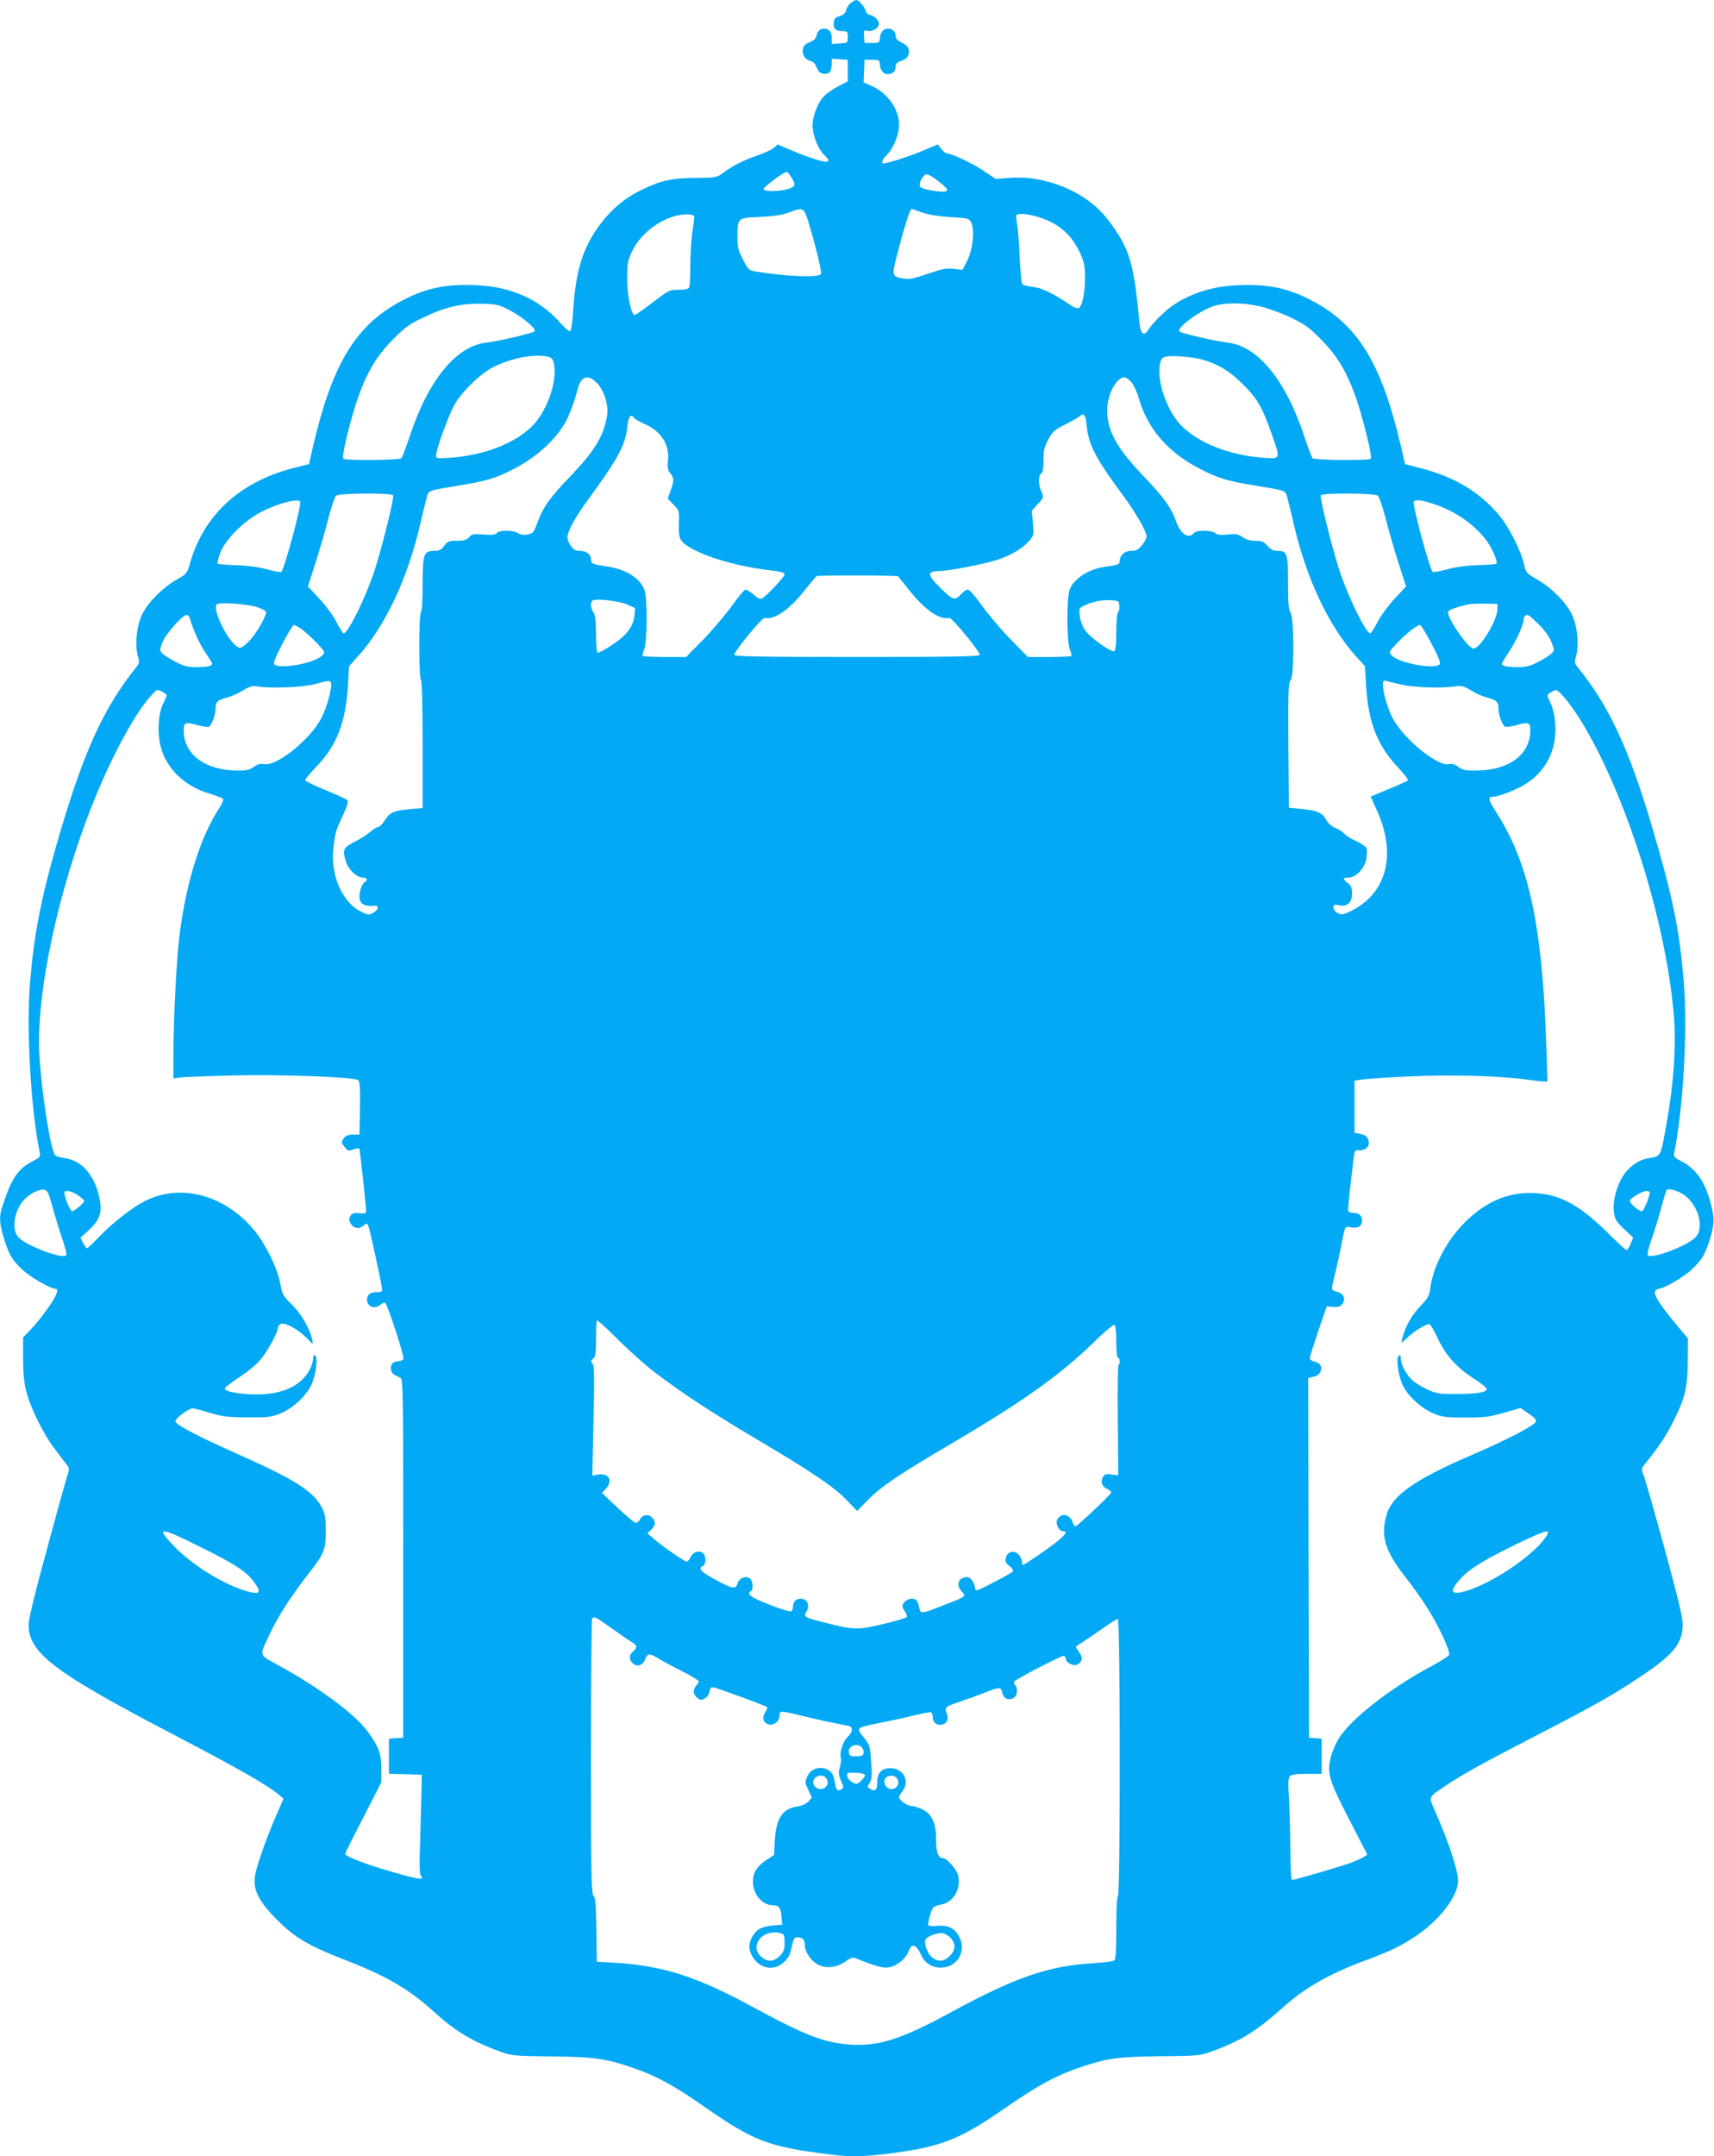 <?xml version="1.0" standalone="no"?>
<!DOCTYPE svg PUBLIC "-//W3C//DTD SVG 20010904//EN"
 "http://www.w3.org/TR/2001/REC-SVG-20010904/DTD/svg10.dtd">
<svg version="1.0" xmlns="http://www.w3.org/2000/svg"
 width="1018pt" height="1280pt" viewBox="0 0 1018 1280"
 preserveAspectRatio="xMidYMid meet">
<g transform="translate(0,1280) scale(0.1,-0.1)"
fill="#03a9f4" stroke="none">
<path d="M5053 12782 c-12 -9 -25 -29 -28 -43 -4 -17 -16 -28 -38 -35 -25 -7
-33 -15 -35 -38 -4 -36 10 -50 51 -51 30 0 32 -2 32 -35 0 -35 0 -35 -47 -38
l-48 -3 0 33 c0 39 -15 58 -46 58 -24 0 -40 -15 -45 -44 -2 -10 -12 -23 -21
-27 -10 -5 -25 -13 -35 -17 -41 -20 -30 -91 16 -102 13 -3 28 -13 33 -23 4 -9
12 -25 17 -34 10 -22 47 -29 67 -13 7 7 14 28 14 47 l0 34 48 -3 47 -3 0 -64
0 -64 -54 -28 c-30 -16 -67 -40 -82 -55 -39 -38 -73 -119 -73 -179 0 -58 34
-142 70 -176 49 -46 22 -51 -82 -15 -38 13 -97 36 -132 51 l-63 28 -22 -20
c-12 -11 -58 -32 -102 -47 -83 -29 -146 -61 -204 -105 -32 -24 -42 -26 -150
-27 -146 0 -213 -14 -328 -70 -107 -51 -191 -124 -264 -227 -91 -129 -129
-260 -145 -489 -3 -58 -10 -112 -15 -120 -6 -10 -24 4 -69 54 -121 133 -286
206 -490 215 -192 9 -317 -20 -474 -109 -253 -145 -387 -374 -498 -853 l-23
-100 -87 -22 c-320 -81 -533 -275 -617 -558 -20 -70 -21 -71 -84 -107 -82 -47
-165 -131 -202 -203 -33 -66 -45 -182 -26 -250 10 -35 8 -43 -9 -65 -198 -245
-319 -513 -475 -1057 -93 -323 -134 -538 -157 -821 -22 -277 5 -745 58 -1004
5 -24 0 -30 -43 -52 -88 -44 -128 -106 -182 -277 -16 -52 -14 -93 10 -173 30
-100 49 -134 111 -192 47 -45 167 -114 197 -114 24 0 8 -42 -45 -116 -31 -44
-76 -100 -101 -126 l-46 -47 0 -123 c0 -84 6 -145 18 -193 25 -102 102 -258
176 -354 35 -46 68 -90 74 -97 6 -9 5 -25 -3 -47 -7 -19 -62 -216 -122 -438
-73 -267 -110 -420 -110 -454 0 -169 152 -283 893 -669 343 -179 522 -281 590
-337 l31 -26 -41 -94 c-66 -152 -125 -320 -130 -376 -8 -78 29 -146 136 -253
104 -103 186 -151 392 -231 255 -99 385 -174 537 -312 128 -116 229 -177 402
-239 60 -21 83 -23 295 -25 257 -3 321 -12 487 -69 139 -48 240 -103 426 -233
291 -202 377 -235 742 -280 121 -16 205 -14 371 8 295 39 403 83 674 271 193
134 310 196 458 244 151 49 209 57 462 60 220 2 233 3 303 29 167 60 269 123
412 252 135 123 283 208 503 289 150 56 203 82 293 141 144 96 254 239 254
331 0 62 -60 241 -139 418 -36 79 -36 78 49 135 112 76 213 132 528 295 377
195 472 248 642 361 199 132 253 198 254 310 0 46 -26 153 -108 455 -60 217
-115 412 -124 433 -14 37 -14 40 7 65 85 106 128 170 171 257 69 138 84 202
84 360 l1 130 -63 75 c-97 115 -145 190 -131 206 6 8 16 14 21 14 29 0 150 70
196 114 62 58 81 92 112 195 24 80 23 120 -4 214 -33 117 -87 192 -168 233
-44 22 -49 28 -44 52 53 260 80 728 57 1007 -22 281 -59 474 -152 800 -157
556 -278 827 -479 1075 -17 22 -19 30 -9 65 19 68 7 184 -26 250 -37 73 -119
155 -205 205 -65 38 -67 40 -79 95 -17 74 -89 217 -144 283 -117 141 -268 232
-473 284 l-89 23 -23 100 c-111 479 -245 708 -498 853 -157 89 -282 118 -474
109 -138 -6 -261 -42 -364 -107 -61 -38 -133 -108 -167 -159 -27 -42 -46 -22
-53 56 -31 348 -60 438 -192 607 -124 158 -364 258 -580 240 l-80 -6 -75 50
c-65 44 -189 102 -217 102 -6 0 -20 12 -31 26 l-21 27 -97 -41 c-81 -33 -203
-72 -227 -72 -15 0 -3 27 21 50 38 36 73 122 73 178 0 94 -68 190 -163 232
l-48 21 3 67 3 67 45 0 c42 0 45 -2 46 -27 1 -35 21 -58 48 -58 28 0 46 18 46
46 0 17 9 25 35 34 24 8 37 19 41 37 9 33 -4 54 -44 72 -21 10 -32 22 -32 36
0 27 -18 45 -46 45 -27 0 -47 -23 -48 -58 -1 -25 -4 -27 -46 -27 l-45 0 -3 39
c-3 36 -2 38 20 33 29 -8 68 17 68 42 0 21 -27 48 -55 53 -11 2 -21 12 -23 23
-5 23 -41 65 -56 65 -6 0 -21 -8 -33 -18z m-353 -1034 c28 -46 25 -55 -17 -69
-53 -17 -148 -18 -148 -1 0 12 120 101 138 102 4 0 16 -15 27 -32z m895 -41
c35 -31 38 -36 21 -43 -21 -8 -135 11 -149 25 -11 11 -1 45 19 66 13 13 19 13
42 1 15 -8 45 -30 67 -49z m-797 -214 c40 -127 84 -305 78 -319 -9 -23 -199
-17 -391 15 -37 6 -42 11 -72 70 -28 54 -33 75 -33 132 0 116 0 116 132 121
78 4 130 11 168 25 91 33 93 32 118 -44z m678 46 c38 -14 97 -23 169 -28 104
-6 110 -7 123 -31 22 -43 11 -156 -22 -224 l-29 -58 -52 6 c-45 5 -69 0 -154
-29 -79 -28 -110 -34 -141 -29 -74 12 -75 14 -40 149 40 154 75 265 84 265 2
0 29 -9 62 -21z m-1353 -34 c-1 -11 -7 -56 -13 -100 -5 -44 -10 -128 -10 -186
0 -59 -3 -114 -6 -123 -5 -12 -20 -16 -63 -16 -54 0 -59 -2 -154 -75 -54 -41
-102 -75 -107 -75 -21 0 -45 115 -45 215 0 89 3 107 29 162 57 125 212 226
336 220 29 -2 35 -6 33 -22z m2046 6 c120 -37 196 -104 248 -217 21 -47 27
-74 27 -139 1 -99 -19 -185 -42 -185 -10 0 -30 9 -47 21 -100 68 -169 101
-221 106 -29 3 -58 11 -63 17 -4 6 -11 79 -15 161 -3 83 -10 170 -15 195 -5
25 -7 48 -5 52 9 14 71 9 133 -11z m-3147 -550 c78 -39 168 -115 153 -128 -12
-11 -220 -60 -287 -67 -180 -20 -347 -226 -457 -563 -21 -63 -42 -118 -47
-123 -12 -12 -333 -15 -345 -3 -5 5 2 54 20 128 74 302 142 445 271 576 72 73
99 94 180 132 131 64 230 87 351 84 86 -2 103 -6 161 -36z m4468 19 c47 -12
128 -41 180 -67 81 -39 108 -58 180 -132 129 -131 196 -272 270 -576 19 -74
26 -123 21 -128 -12 -12 -333 -9 -345 3 -5 5 -26 60 -47 123 -110 337 -277
543 -457 563 -64 7 -275 55 -286 66 -22 19 111 119 199 150 68 23 180 23 285
-2z m-4230 -299 c20 -6 26 -15 32 -51 15 -108 -48 -279 -135 -363 -102 -100
-285 -170 -479 -184 -84 -6 -88 -5 -88 15 0 29 66 215 102 286 43 85 163 202
248 242 112 53 245 76 320 55z m3883 -16 c95 -28 162 -69 238 -145 85 -84 118
-140 173 -299 52 -150 54 -145 -52 -138 -194 14 -377 84 -479 184 -87 84 -150
255 -135 363 6 36 12 46 32 52 34 10 167 0 223 -17z m-3598 -138 c42 -42 70
-131 61 -191 -19 -123 -73 -212 -224 -369 -114 -118 -158 -180 -187 -262 -10
-27 -22 -55 -27 -61 -15 -20 -68 -25 -91 -9 -28 19 -111 20 -126 1 -10 -11
-28 -13 -79 -9 -60 5 -69 3 -86 -16 -15 -16 -31 -21 -72 -21 -48 0 -56 -3 -76
-30 -17 -24 -29 -30 -59 -30 -63 0 -69 -19 -69 -202 0 -94 -4 -159 -10 -163
-13 -8 -13 -392 0 -400 6 -4 10 -143 10 -384 l0 -378 -74 -6 c-98 -9 -120 -19
-151 -67 -14 -22 -32 -40 -40 -40 -8 0 -29 -13 -47 -29 -18 -15 -56 -40 -84
-54 -73 -37 -79 -46 -64 -107 13 -56 66 -110 107 -110 26 0 30 -15 7 -28 -8
-5 -20 -28 -25 -51 -15 -66 10 -94 81 -88 33 3 32 -20 -2 -41 -26 -15 -30 -15
-71 5 -116 56 -187 221 -166 387 11 88 13 94 57 189 23 50 32 81 26 87 -6 6
-64 32 -129 59 -66 27 -121 54 -123 59 -1 4 28 41 66 80 122 125 176 265 189
487 l6 110 54 60 c160 177 294 460 368 780 15 66 33 138 39 160 13 46 0 41
210 76 144 24 200 40 301 92 134 67 251 172 311 277 25 43 57 128 74 197 20
80 61 94 115 40z m3177 1 c14 -18 33 -60 42 -93 52 -180 171 -318 359 -416
107 -56 164 -74 313 -98 210 -35 197 -30 210 -76 6 -22 24 -94 39 -160 74
-320 208 -603 368 -780 l54 -60 6 -110 c13 -220 66 -358 187 -487 38 -40 66
-76 62 -80 -6 -6 -67 -33 -184 -81 l-37 -16 34 -75 c122 -264 64 -498 -151
-604 -48 -23 -56 -24 -79 -12 -14 7 -25 22 -25 33 0 17 5 19 32 13 50 -10 78
15 78 69 0 35 -5 48 -25 63 -32 25 -32 32 3 32 45 0 99 56 107 113 4 26 5 54
1 62 -3 9 -30 27 -59 41 -30 13 -63 34 -73 45 -10 12 -35 28 -54 35 -22 9 -43
28 -54 49 -23 41 -50 53 -146 63 l-75 7 -3 371 c-2 321 0 373 13 384 22 18 22
375 0 404 -12 16 -15 54 -15 177 0 175 -5 189 -63 189 -24 0 -40 8 -59 30 -22
25 -34 30 -73 30 -31 0 -55 7 -75 21 -25 19 -38 21 -87 16 -42 -4 -63 -2 -77
9 -26 19 -110 18 -126 -1 -31 -37 -78 -5 -105 70 -28 81 -73 143 -187 262
-165 172 -222 274 -222 398 0 92 54 195 103 195 10 0 30 -15 43 -32z m-268
-255 c12 -115 53 -194 219 -418 70 -94 137 -211 137 -239 0 -10 -12 -33 -27
-52 -23 -28 -35 -34 -65 -34 -39 0 -68 -27 -68 -62 0 -18 -11 -22 -90 -33 -93
-13 -179 -68 -206 -132 -20 -46 -19 -311 0 -358 8 -18 12 -36 8 -39 -3 -3 -62
-6 -131 -6 l-126 0 -105 107 c-58 60 -134 150 -170 201 -36 51 -72 92 -81 92
-9 0 -24 -9 -35 -21 -41 -45 -50 -44 -115 18 -93 88 -98 112 -23 113 55 0 261
40 342 65 85 27 157 70 197 117 25 29 26 35 20 103 l-7 73 36 40 c36 39 36 40
21 75 -19 46 -19 91 -1 106 10 8 14 33 14 80 -1 57 4 77 28 122 26 48 37 58
102 90 41 21 79 42 85 48 24 24 35 10 41 -56z m-2688 46 c3 -6 35 -24 69 -39
95 -43 143 -122 132 -219 -4 -36 -1 -51 14 -70 23 -29 24 -43 2 -103 l-17 -48
35 -36 c33 -35 34 -37 31 -111 -2 -54 2 -82 12 -98 45 -69 292 -153 526 -180
70 -8 90 -14 90 -26 0 -13 -108 -127 -132 -140 -13 -7 -26 -2 -51 21 -19 16
-41 30 -49 30 -7 0 -43 -42 -78 -92 -36 -51 -112 -141 -170 -201 l-105 -107
-126 0 c-69 0 -128 3 -131 6 -4 3 0 21 8 39 19 47 20 312 0 358 -30 70 -114
120 -229 136 -77 11 -87 16 -87 41 0 29 -28 50 -65 50 -26 0 -39 7 -54 29 -12
16 -21 39 -21 51 0 34 45 118 120 220 184 252 224 327 236 437 6 61 22 81 40
52z m-1431 -459 c8 -13 -64 -302 -110 -445 -52 -160 -158 -375 -184 -375 -4 0
-23 30 -42 66 -18 37 -64 99 -102 140 l-68 73 46 143 c25 78 59 197 76 263 18
70 37 125 46 133 21 15 329 17 338 2z m5848 -2 c9 -8 28 -63 46 -133 17 -66
51 -185 76 -263 l46 -143 -68 -73 c-38 -41 -84 -103 -102 -140 -19 -36 -38
-66 -42 -66 -26 0 -132 216 -184 375 -46 143 -118 432 -110 445 9 15 317 13
338 -2z m-6400 -35 c10 -17 -95 -407 -113 -418 -5 -3 -43 4 -86 16 -49 13
-115 22 -181 24 -58 2 -107 6 -110 8 -3 3 2 27 11 54 28 85 139 198 251 256
95 49 216 80 228 60z m6730 -14 c126 -42 229 -111 307 -206 37 -44 79 -138 67
-150 -3 -2 -52 -6 -110 -8 -66 -2 -132 -11 -181 -24 -43 -12 -81 -19 -86 -16
-18 11 -123 401 -113 418 8 13 52 8 116 -14z m-3179 -430 c2 -2 31 -39 65 -81
93 -118 183 -180 240 -166 14 3 180 -198 180 -219 1 -10 -151 -13 -729 -13
-578 0 -730 3 -729 13 0 21 166 222 180 219 57 -14 147 48 240 166 34 42 65
79 69 82 10 6 478 5 484 -1z m-1610 -167 l49 -22 -5 -45 c-8 -67 -48 -119
-135 -175 -41 -28 -79 -47 -84 -44 -5 3 -9 53 -9 112 -1 78 -5 112 -15 126
-16 21 -20 58 -7 70 14 15 156 0 206 -22z m2924 -6 c2 -16 -1 -33 -7 -39 -7
-7 -11 -55 -11 -118 0 -66 -4 -110 -11 -114 -17 -11 -146 81 -175 125 -15 22
-29 60 -31 84 -5 39 -3 46 18 57 47 25 105 38 159 36 53 -2 55 -3 58 -31z
m-5120 -10 c28 -9 52 -23 52 -30 0 -29 -62 -134 -103 -174 -38 -37 -48 -42
-64 -33 -57 30 -150 215 -127 252 10 16 174 6 242 -15z m7365 -18 c-4 -67
-103 -228 -141 -228 -31 0 -152 172 -152 217 0 11 48 29 125 46 11 3 54 4 95
4 l75 -2 -2 -37z m-7767 -45 c24 -79 61 -160 95 -208 21 -31 39 -60 39 -64 0
-15 -29 -21 -95 -21 -51 0 -74 6 -121 31 -33 16 -68 39 -78 49 -19 18 -19 20
-1 67 18 48 119 163 144 163 6 0 14 -8 17 -17z m8014 -40 c36 -36 64 -76 75
-106 18 -47 18 -49 -1 -67 -10 -10 -45 -33 -78 -49 -47 -25 -70 -31 -121 -31
-65 0 -95 6 -95 20 0 4 20 37 44 73 41 61 86 161 86 191 0 15 10 26 23 26 6 0
36 -26 67 -57z m-7344 -31 c21 -16 61 -53 88 -81 48 -52 48 -53 30 -72 -46
-46 -252 -84 -284 -53 -8 8 5 42 47 122 32 61 63 112 69 112 6 0 29 -13 50
-28z m6707 -84 c42 -80 55 -114 47 -122 -32 -31 -238 7 -284 53 -18 19 -18 20
30 72 52 55 120 109 138 109 6 0 37 -51 69 -112z m-6537 -232 c9 -23 -25 -147
-58 -210 -67 -127 -266 -287 -340 -272 -22 4 -38 0 -62 -17 -25 -18 -44 -22
-101 -21 -179 2 -302 88 -313 218 -5 68 4 74 83 51 31 -8 60 -13 66 -9 17 10
39 70 39 107 0 41 11 51 70 67 25 6 67 25 94 42 38 23 56 28 81 24 73 -14 269
-7 340 12 89 24 95 25 101 8z m6340 -6 c81 -21 248 -28 339 -14 35 5 50 1 91
-24 27 -17 69 -36 94 -42 59 -16 70 -26 70 -67 0 -37 22 -97 39 -107 6 -4 35
1 66 9 79 23 88 17 83 -51 -11 -132 -135 -217 -320 -218 -64 -1 -82 3 -107 22
-22 16 -38 21 -56 16 -65 -16 -269 150 -333 272 -44 84 -75 224 -49 224 2 0
39 -9 83 -20z m-7316 -67 c0 -4 -9 -26 -21 -50 -30 -62 -36 -176 -14 -258 35
-130 143 -233 289 -276 39 -12 75 -25 80 -30 5 -5 -2 -24 -16 -47 -118 -177
-203 -450 -243 -773 -17 -141 -35 -494 -35 -703 l0 -138 38 6 c20 3 160 8 309
12 289 7 727 -9 751 -28 9 -8 12 -50 10 -167 l-3 -156 -38 0 c-27 0 -43 -6
-53 -19 -18 -25 -18 -29 5 -57 17 -22 22 -23 50 -12 17 6 33 8 35 5 4 -6 36
-304 40 -362 1 -23 -2 -25 -41 -22 -34 3 -43 0 -53 -18 -9 -17 -8 -26 5 -46
18 -28 51 -31 76 -8 17 15 19 15 28 -7 8 -21 67 -290 79 -361 4 -26 2 -28 -30
-28 -39 0 -58 -15 -58 -45 0 -43 47 -60 82 -28 11 10 22 13 27 7 16 -16 113
-315 107 -330 -3 -8 -16 -14 -29 -14 -14 0 -30 -7 -37 -14 -16 -20 -9 -57 13
-67 9 -5 25 -13 35 -18 16 -8 17 -69 17 -1072 l0 -1064 -42 -3 -43 -3 0 -104
0 -104 98 -3 97 -3 -2 -115 c-2 -63 -5 -195 -8 -293 -5 -124 -3 -182 5 -192
22 -27 -8 -23 -164 21 -148 42 -286 94 -286 109 0 4 48 101 108 216 l107 210
0 82 c-1 90 -14 126 -83 221 -72 99 -287 258 -520 386 -129 71 -123 54 -62
186 46 100 123 220 217 342 109 139 118 159 118 272 0 75 -4 104 -20 135 -49
99 -155 168 -482 314 -249 110 -387 182 -391 203 -3 16 78 78 102 78 9 0 55
-12 103 -27 76 -23 107 -26 223 -27 119 -1 142 2 192 22 73 29 152 100 185
166 28 56 44 168 24 180 -7 5 -11 -2 -11 -19 0 -14 -9 -42 -19 -63 -48 -92
-147 -143 -290 -149 -102 -4 -216 14 -216 34 0 6 41 38 90 70 59 39 104 78
132 114 40 52 93 151 93 175 0 6 6 17 14 23 20 17 104 -27 157 -81 40 -42 40
-42 34 -12 -16 69 -64 153 -120 208 -54 53 -58 60 -71 129 -17 91 -86 231
-154 314 -174 210 -437 281 -650 173 -72 -36 -189 -127 -266 -207 -39 -40 -73
-73 -77 -73 -4 0 -14 14 -23 31 l-16 31 55 51 c63 60 76 104 56 193 -29 130
-104 215 -203 229 -23 4 -49 10 -56 15 -27 17 -81 355 -96 595 -21 357 107
963 313 1485 108 273 247 533 343 642 41 47 42 48 71 33 16 -9 29 -18 29 -22z
m8396 -145 c268 -434 506 -1184 555 -1749 15 -182 1 -400 -41 -639 -37 -209
-34 -203 -102 -214 -52 -8 -88 -28 -128 -68 -56 -55 -96 -177 -84 -257 5 -39
15 -54 60 -97 l54 -51 -15 -36 c-8 -21 -19 -37 -25 -37 -5 0 -51 42 -102 93
-168 168 -287 235 -433 244 -152 10 -280 -39 -404 -153 -119 -110 -207 -270
-226 -411 -6 -45 -14 -60 -56 -103 -50 -51 -89 -118 -107 -182 -6 -21 -9 -38
-8 -38 2 0 20 16 41 35 36 34 103 75 124 75 6 0 28 -37 49 -82 48 -103 112
-174 213 -240 44 -27 79 -56 79 -64 0 -19 -60 -29 -185 -29 -99 0 -116 3 -170
28 -33 16 -73 40 -88 55 -36 34 -67 93 -67 127 0 17 -4 24 -11 19 -20 -12 -4
-124 24 -180 33 -66 113 -137 185 -166 49 -20 75 -23 187 -23 114 0 142 4 228
29 l98 28 39 -27 c67 -46 68 -51 13 -85 -57 -37 -195 -104 -353 -172 -325
-140 -461 -235 -494 -348 -37 -125 -12 -213 106 -365 46 -58 108 -145 138
-194 65 -102 135 -254 127 -274 -3 -8 -50 -38 -104 -67 -238 -126 -475 -310
-550 -427 -18 -29 -40 -80 -49 -114 -24 -94 -11 -136 111 -373 l106 -205 -23
-15 c-13 -8 -48 -24 -78 -35 -57 -21 -332 -101 -347 -101 -4 0 -9 87 -9 192
-1 106 -5 242 -9 301 -5 79 -4 112 5 122 9 11 35 15 101 15 l89 0 0 104 0 105
-37 3 -38 3 -3 1068 -2 1067 30 7 c58 11 65 79 9 90 -18 3 -29 12 -29 22 0 9
23 81 50 161 l50 145 39 -3 c31 -2 42 1 54 19 21 30 8 61 -32 71 -37 10 -36 8
-12 106 11 43 27 115 36 162 25 128 21 122 61 114 40 -7 64 8 64 40 0 30 -18
46 -51 46 -15 0 -29 5 -31 11 -2 6 2 56 8 112 7 56 16 136 21 177 7 70 10 75
30 72 32 -5 63 15 63 41 0 33 -14 48 -51 56 l-34 7 0 154 0 155 40 6 c22 4
148 13 281 19 242 12 549 4 714 -20 36 -5 75 -10 88 -10 l23 0 -6 188 c-23
736 -102 1106 -301 1415 -43 66 -48 87 -19 87 37 0 150 45 204 81 120 80 179
206 168 354 -3 46 -14 93 -26 118 -26 54 -26 53 7 71 26 15 28 15 69 -30 24
-25 68 -87 99 -136z m-9074 -2893 c15 -55 41 -140 58 -189 19 -54 28 -92 22
-98 -23 -23 -235 57 -282 107 -46 49 -24 171 42 232 35 32 80 54 108 51 22 -3
27 -13 52 -103z m9697 67 c82 -65 113 -192 61 -247 -47 -50 -259 -130 -282
-107 -6 6 2 42 21 95 17 48 42 130 57 184 14 54 29 102 31 107 10 16 76 -3
112 -32z m-9546 3 c20 -14 37 -30 37 -34 0 -11 -58 -61 -71 -61 -9 0 -35 55
-45 97 -5 19 -2 23 18 23 13 0 40 -11 61 -25z m9333 2 c-9 -39 -36 -97 -44
-97 -19 0 -71 45 -72 62 0 14 75 58 98 58 20 0 23 -4 18 -23z m-5901 -1058
c156 -119 351 -246 590 -387 327 -193 467 -287 541 -364 l65 -67 67 68 c79 80
187 152 492 331 423 249 647 408 842 598 64 63 121 111 127 107 7 -4 11 -45
11 -101 0 -56 4 -94 10 -94 12 0 14 -33 3 -44 -4 -4 -6 -153 -4 -331 l3 -323
-40 5 c-34 5 -42 2 -52 -16 -15 -29 -5 -55 25 -69 14 -6 25 -16 25 -21 0 -11
-201 -201 -212 -201 -5 0 -12 10 -17 23 -19 51 -69 59 -92 16 -12 -24 11 -69
36 -69 27 0 15 -19 -37 -61 -58 -46 -194 -139 -203 -139 -3 0 -5 9 -5 19 0 10
-8 29 -18 41 -25 31 -69 21 -78 -17 -6 -21 -2 -31 22 -49 18 -15 25 -27 19
-33 -16 -15 -200 -111 -213 -111 -7 0 -12 9 -12 19 0 10 -8 29 -18 41 -14 18
-25 21 -45 16 -39 -9 -46 -50 -16 -82 29 -31 30 -30 -107 -83 -134 -52 -136
-53 -144 -15 -10 44 -18 54 -45 54 -25 0 -55 -24 -55 -43 0 -7 7 -23 16 -35 8
-12 13 -26 10 -31 -4 -5 -66 -24 -138 -41 -150 -36 -175 -36 -342 6 -126 32
-135 36 -118 64 25 40 8 80 -33 80 -27 0 -45 -18 -45 -46 0 -13 -5 -26 -11
-29 -5 -4 -64 14 -130 40 -111 43 -137 63 -109 80 16 10 12 61 -6 75 -22 19
-67 1 -74 -30 -9 -36 -32 -31 -133 24 -84 45 -104 67 -72 80 19 7 20 60 1 76
-23 19 -59 8 -74 -22 -7 -16 -18 -28 -23 -28 -14 0 -145 91 -195 135 l-39 33
23 22 c27 26 28 51 3 74 -23 21 -56 14 -71 -15 -6 -10 -17 -19 -24 -19 -7 0
-55 40 -107 89 l-94 89 23 24 c44 48 20 95 -44 85 l-36 -6 7 324 c6 266 5 328
-6 341 -11 14 -11 18 4 29 14 10 17 30 17 117 0 58 2 107 5 110 4 3 61 -49
128 -116 67 -67 167 -156 222 -197z m-2701 -1034 c207 -102 274 -147 320 -213
41 -57 28 -70 -50 -47 -137 40 -320 153 -428 264 -116 121 -92 121 158 -4z
m7997 78 c-55 -104 -297 -275 -470 -333 -106 -35 -120 -9 -41 74 55 59 152
116 354 213 138 66 174 76 157 46z m-5559 -558 c50 -36 103 -73 119 -82 34
-20 36 -32 9 -56 -25 -21 -26 -49 -1 -71 26 -24 60 -12 73 25 12 35 27 36 77
5 20 -13 83 -47 139 -75 56 -28 102 -56 102 -62 0 -6 -7 -17 -15 -25 -8 -9
-15 -24 -15 -34 0 -21 25 -50 44 -50 22 0 49 27 51 51 1 17 8 24 21 23 19 -2
312 -109 321 -118 2 -2 -3 -16 -12 -30 -21 -32 -12 -64 21 -72 31 -8 64 19 64
53 0 29 7 29 128 -1 53 -13 135 -32 182 -41 47 -9 93 -19 103 -21 25 -8 21
-37 -8 -64 -28 -26 -50 -92 -41 -124 3 -11 0 -38 -6 -58 -9 -32 -8 -44 7 -79
16 -35 17 -42 4 -50 -23 -15 -34 -5 -40 38 -3 23 -11 49 -19 58 -41 49 -122
37 -146 -22 -14 -32 -13 -38 7 -79 l21 -45 -21 -23 c-13 -14 -39 -26 -63 -29
-89 -12 -128 -69 -136 -198 l-5 -91 -36 -23 c-58 -37 -83 -70 -88 -117 -9 -82
48 -158 118 -158 35 0 48 -17 51 -71 l3 -44 -55 -5 c-67 -7 -95 -21 -120 -63
-26 -42 -25 -86 3 -128 45 -67 123 -80 181 -28 28 24 38 43 48 90 9 44 16 59
29 59 36 0 49 -12 49 -45 0 -42 36 -95 80 -118 47 -24 109 -17 161 19 37 26
43 27 72 15 88 -35 139 -51 167 -51 56 0 118 46 139 103 16 42 43 34 68 -20
25 -56 65 -83 120 -83 94 0 152 89 114 175 -25 56 -66 79 -133 73 -27 -3 -51
-1 -54 3 -6 10 15 88 28 105 5 6 25 14 46 18 74 11 123 96 102 175 -9 36 -67
101 -90 101 -27 0 -40 34 -40 108 0 101 -26 156 -84 183 -23 10 -52 19 -65 19
-24 0 -71 35 -71 53 0 5 9 20 20 34 46 58 7 135 -69 137 -54 1 -81 -27 -81
-85 0 -44 -11 -54 -40 -39 -20 11 -20 13 -5 36 13 21 15 41 9 125 -7 95 -9
103 -40 141 -53 63 -54 62 104 93 65 13 154 33 200 44 46 12 87 19 92 16 6 -4
10 -17 10 -29 0 -29 22 -49 51 -44 33 5 46 31 32 67 -14 37 -11 39 82 71 39
13 103 36 143 52 90 35 98 35 105 -1 7 -34 36 -47 67 -31 22 12 28 58 9 77 -6
6 -8 16 -5 21 8 14 275 152 292 152 8 0 14 -7 14 -15 0 -24 45 -48 68 -36 31
16 35 42 12 73 -11 15 -20 29 -20 32 0 2 17 15 38 27 20 13 74 49 119 81 45
32 86 58 92 58 15 0 15 -1636 1 -1645 -6 -4 -10 -78 -10 -189 0 -135 -3 -186
-12 -193 -7 -6 -65 -13 -128 -17 -264 -16 -461 -84 -838 -289 -300 -163 -433
-205 -602 -194 -156 11 -271 56 -582 225 -323 176 -527 242 -803 260 l-120 7
-3 188 c-2 151 -5 192 -17 204 -13 12 -15 124 -15 827 0 447 3 816 7 819 12
13 24 7 115 -58z m1486 -707 c16 -16 15 -45 0 -50 -7 -3 -26 -4 -43 -4 -24 1
-31 6 -33 25 -6 37 48 57 76 29z m19 -164 c2 -5 -8 -21 -22 -34 -24 -23 -28
-24 -53 -9 -15 8 -28 24 -30 36 -3 20 1 21 49 20 29 -1 54 -7 56 -13z m-227
-24 c8 -14 8 -26 0 -40 -19 -35 -80 -20 -80 20 0 40 61 55 80 20z m420 0 c15
-28 -4 -60 -36 -60 -31 0 -54 41 -34 65 18 21 57 19 70 -5z m-692 -916 c19 -6
22 -13 22 -56 0 -41 -5 -54 -29 -79 -33 -32 -65 -37 -99 -13 -91 63 -8 178
106 148z m1010 -30 c30 -34 28 -70 -7 -105 -35 -34 -68 -37 -104 -9 -27 21
-50 81 -41 105 8 20 75 45 104 39 14 -2 35 -16 48 -30z"/>
</g>
</svg>

